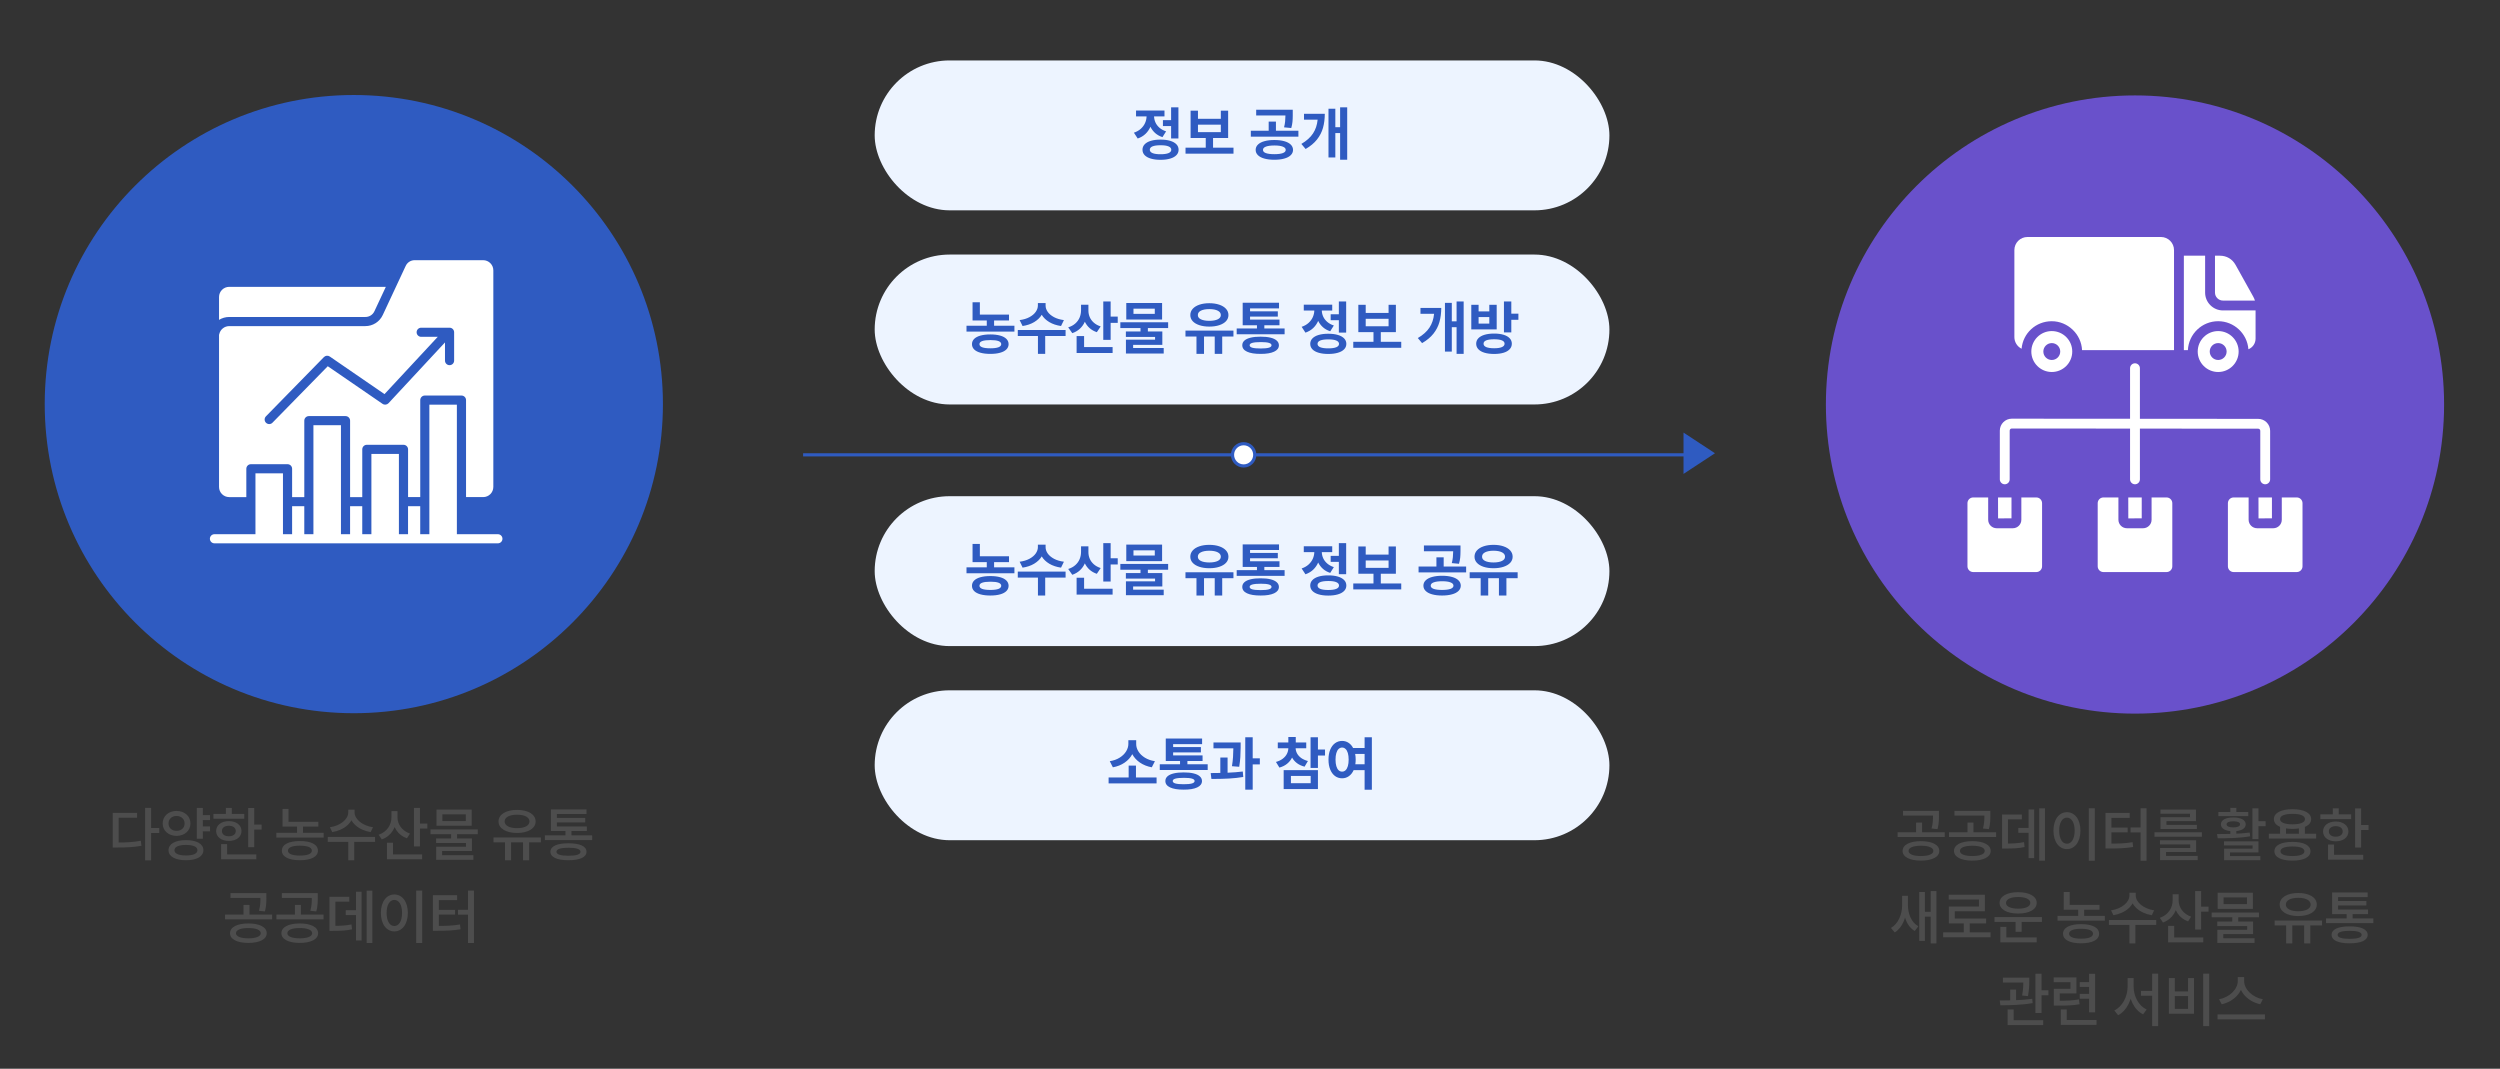 <svg width="786" height="336" viewBox="0 0 786 336" fill="none" xmlns="http://www.w3.org/2000/svg">
<rect x="0" y="0" width="786" height="336" fill="#333333" stroke="none"/>
<g clip-path="url(#clip0_3236_14541)">
<path d="M45.625 254.001H47.515V270.489H45.625V254.001ZM47.083 260.319H50.071V261.885H47.083V260.319ZM35.437 264.891H36.769C39.685 264.891 41.845 264.783 44.275 264.333L44.473 265.917C41.953 266.367 39.757 266.457 36.769 266.457H35.437V264.891ZM35.437 255.567H43.087V257.097H37.309V265.611H35.437V255.567ZM63.188 256.287H66.032V257.835H63.188V256.287ZM63.188 259.815H66.032V261.363H63.188V259.815ZM55.502 254.955C58.004 254.955 59.876 256.575 59.876 258.897C59.876 261.183 58.004 262.803 55.502 262.803C53 262.803 51.146 261.183 51.146 258.897C51.146 256.575 53 254.955 55.502 254.955ZM55.502 256.539C54.044 256.539 52.982 257.475 52.982 258.897C52.982 260.319 54.044 261.219 55.502 261.219C56.96 261.219 58.04 260.319 58.04 258.897C58.04 257.475 56.96 256.539 55.502 256.539ZM61.874 254.019H63.764V263.703H61.874V254.019ZM58.472 264.135C61.838 264.135 63.944 265.323 63.944 267.303C63.944 269.283 61.838 270.453 58.472 270.453C55.088 270.453 52.982 269.283 52.982 267.303C52.982 265.323 55.088 264.135 58.472 264.135ZM58.472 265.647C56.186 265.647 54.854 266.223 54.854 267.303C54.854 268.383 56.186 268.959 58.472 268.959C60.758 268.959 62.072 268.383 62.072 267.303C62.072 266.223 60.758 265.647 58.472 265.647ZM78.032 254.037H79.922V266.349H78.032V254.037ZM79.365 259.257H82.245V260.823H79.365V259.257ZM67.106 255.909H76.79V257.403H67.106V255.909ZM71.948 258.159C74.288 258.159 75.927 259.419 75.927 261.273C75.927 263.145 74.288 264.387 71.948 264.387C69.591 264.387 67.953 263.145 67.953 261.273C67.953 259.419 69.591 258.159 71.948 258.159ZM71.948 259.617C70.653 259.617 69.77 260.247 69.77 261.273C69.77 262.317 70.653 262.929 71.948 262.929C73.245 262.929 74.126 262.317 74.126 261.273C74.126 260.247 73.245 259.617 71.948 259.617ZM71.013 254.019H72.885V256.647H71.013V254.019ZM69.519 268.617H80.588V270.147H69.519V268.617ZM69.519 265.395H71.409V269.265H69.519V265.395ZM88.834 258.375H100.084V259.887H88.834V258.375ZM88.834 254.325H90.706V259.059H88.834V254.325ZM86.89 261.831H101.758V263.343H86.89V261.831ZM93.388 259.221H95.26V262.497H93.388V259.221ZM94.288 264.423C97.816 264.423 99.958 265.521 99.958 267.447C99.958 269.355 97.816 270.453 94.288 270.453C90.76 270.453 88.618 269.355 88.618 267.447C88.618 265.521 90.76 264.423 94.288 264.423ZM94.288 265.881C91.876 265.881 90.526 266.421 90.526 267.447C90.526 268.437 91.876 268.995 94.288 268.995C96.7 268.995 98.05 268.437 98.05 267.447C98.05 266.421 96.7 265.881 94.288 265.881ZM109.493 254.559H111.149V255.405C111.149 258.555 108.251 261.003 104.453 261.615L103.715 260.085C107.045 259.617 109.493 257.565 109.493 255.405V254.559ZM109.835 254.559H111.473V255.405C111.473 257.529 113.939 259.617 117.269 260.085L116.531 261.615C112.733 261.003 109.835 258.537 109.835 255.405V254.559ZM109.493 264.315H111.365V270.471H109.493V264.315ZM103.049 263.127H117.917V264.675H103.049V263.127ZM123.077 255.027H124.643V256.935C124.643 260.175 122.987 262.857 120.053 263.919L119.045 262.443C121.673 261.543 123.077 259.347 123.077 256.935V255.027ZM123.437 255.027H124.967V256.971C124.967 259.131 126.389 261.219 128.891 262.083L127.937 263.559C125.075 262.569 123.437 259.959 123.437 256.971V255.027ZM130.151 254.019H132.041V266.115H130.151V254.019ZM131.483 258.933H134.363V260.499H131.483V258.933ZM121.655 268.617H132.707V270.147H121.655V268.617ZM121.655 264.963H123.563V269.391H121.655V264.963ZM141.828 261.849H143.7V264.279H141.828V261.849ZM135.348 260.769H150.216V262.263H135.348V260.769ZM137.238 254.541H148.308V259.617H137.238V254.541ZM146.454 256.017H139.092V258.141H146.454V256.017ZM137.112 263.613H148.362V267.555H139.002V269.301H137.13V266.205H146.508V265.035H137.112V263.613ZM137.13 268.869H148.83V270.327H137.13V268.869ZM158.767 264.297H160.693V270.471H158.767V264.297ZM164.437 264.297H166.363V270.471H164.437V264.297ZM155.149 263.289H170.053V264.819H155.149V263.289ZM162.565 254.631C166.039 254.631 168.397 256.035 168.397 258.267C168.397 260.463 166.039 261.885 162.565 261.885C159.109 261.885 156.733 260.463 156.733 258.267C156.733 256.035 159.109 254.631 162.565 254.631ZM162.565 256.143C160.207 256.143 158.659 256.935 158.659 258.267C158.659 259.581 160.207 260.373 162.565 260.373C164.923 260.373 166.471 259.581 166.471 258.267C166.471 256.935 164.923 256.143 162.565 256.143ZM171.308 262.623H186.176V264.117H171.308V262.623ZM177.788 260.661H179.66V263.217H177.788V260.661ZM173.216 259.833H184.502V261.273H173.216V259.833ZM173.216 254.469H184.394V255.927H175.088V260.643H173.216V254.469ZM174.548 257.151H183.998V258.555H174.548V257.151ZM178.724 265.125C182.324 265.125 184.394 266.061 184.394 267.789C184.394 269.517 182.324 270.453 178.724 270.453C175.124 270.453 173.054 269.517 173.054 267.789C173.054 266.061 175.124 265.125 178.724 265.125ZM178.724 266.529C176.24 266.529 174.944 266.961 174.944 267.789C174.944 268.635 176.24 269.049 178.724 269.049C181.208 269.049 182.504 268.635 182.504 267.789C182.504 266.961 181.208 266.529 178.724 266.529ZM78.076 290.333C81.603 290.333 83.853 291.485 83.853 293.411C83.853 295.301 81.603 296.453 78.076 296.453C74.566 296.453 72.316 295.301 72.316 293.411C72.316 291.485 74.566 290.333 78.076 290.333ZM78.076 291.773C75.663 291.773 74.188 292.367 74.188 293.411C74.188 294.419 75.663 295.013 78.076 295.013C80.505 295.013 81.981 294.419 81.981 293.411C81.981 292.367 80.505 291.773 78.076 291.773ZM72.46 280.811H82.972V282.305H72.46V280.811ZM70.749 287.543H85.564V289.037H70.749V287.543ZM76.564 284.501H78.436V287.939H76.564V284.501ZM81.874 280.811H83.746V282.179C83.746 283.493 83.746 284.861 83.296 286.553L81.424 286.355C81.874 284.663 81.874 283.457 81.874 282.179V280.811ZM94.234 290.333C97.762 290.333 100.012 291.485 100.012 293.411C100.012 295.301 97.762 296.453 94.234 296.453C90.724 296.453 88.474 295.301 88.474 293.411C88.474 291.485 90.724 290.333 94.234 290.333ZM94.234 291.773C91.822 291.773 90.346 292.367 90.346 293.411C90.346 294.419 91.822 295.013 94.234 295.013C96.664 295.013 98.14 294.419 98.14 293.411C98.14 292.367 96.664 291.773 94.234 291.773ZM88.618 280.811H99.13V282.305H88.618V280.811ZM86.908 287.543H101.722V289.037H86.908V287.543ZM92.722 284.501H94.594V287.939H92.722V284.501ZM98.032 280.811H99.904V282.179C99.904 283.493 99.904 284.861 99.454 286.553L97.582 286.355C98.032 284.663 98.032 283.457 98.032 282.179V280.811ZM115.271 280.019H117.071V296.471H115.271V280.019ZM108.701 286.175H112.697V287.705H108.701V286.175ZM111.923 280.361H113.687V295.679H111.923V280.361ZM103.589 291.089H104.687C107.135 291.089 108.683 291.017 110.501 290.639L110.663 292.187C108.809 292.583 107.207 292.655 104.687 292.655H103.589V291.089ZM103.589 281.963H109.817V283.475H105.443V291.719H103.589V281.963ZM130.853 280.001H132.743V296.489H130.853V280.001ZM123.977 281.225C126.443 281.225 128.225 283.475 128.225 287.021C128.225 290.567 126.443 292.835 123.977 292.835C121.529 292.835 119.747 290.567 119.747 287.021C119.747 283.475 121.529 281.225 123.977 281.225ZM123.977 282.935C122.537 282.935 121.547 284.465 121.547 287.021C121.547 289.595 122.537 291.143 123.977 291.143C125.417 291.143 126.407 289.595 126.407 287.021C126.407 284.465 125.417 282.935 123.977 282.935ZM147.138 280.001H149.01V296.489H147.138V280.001ZM143.988 286.031H147.39V287.579H143.988V286.031ZM136.104 291.107H137.382C140.316 291.107 142.296 291.053 144.618 290.657L144.798 292.169C142.422 292.565 140.37 292.637 137.382 292.637H136.104V291.107ZM136.104 281.459H143.718V283.007H137.976V291.611H136.104V281.459ZM137.526 286.067H143.07V287.561H137.526V286.067Z" fill="#4D4D4D"/>
<circle cx="111.241" cy="127.053" r="97.182" fill="#2F5BC1"/>
<g clip-path="url(#clip1_3236_14541)">
<path fill-rule="evenodd" clip-rule="evenodd" d="M68.863 93.376C68.867 91.614 70.297 90.188 72.061 90.184H121.306L117.739 97.812C117.234 98.955 116.092 99.683 114.841 99.658H72.061C70.931 99.658 69.824 99.974 68.863 100.568V93.376ZM80.315 167.952C80.315 167.952 80.317 167.934 80.315 167.927V148.816H88.964V167.927C88.964 167.94 88.964 167.952 88.964 167.952H91.839V159.158H95.667V167.925C95.667 167.938 95.667 167.95 95.667 167.95H98.54V133.689H107.193V167.95H110.066C110.066 167.95 110.066 167.938 110.066 167.925V159.158H113.893V167.925C113.893 167.938 113.893 167.95 113.893 167.95H116.766V142.712H125.416V167.95H128.289C128.289 167.95 128.289 167.938 128.289 167.925V159.158H132.118V167.952H134.993C134.993 167.952 134.993 167.94 134.993 167.927V127.229H143.642V167.927C143.642 167.94 143.642 167.952 143.645 167.952H156.535C157.329 167.952 157.972 168.595 157.972 169.388C157.972 170.181 157.329 170.823 156.535 170.823H67.426C66.632 170.823 65.988 170.181 65.988 169.388C65.988 168.595 66.632 167.952 67.426 167.952H80.315ZM155.103 153.096V85.006C155.103 83.24 153.673 81.805 151.905 81.801H130.427C129.177 81.776 128.034 82.505 127.528 83.648L120.345 99.03C119.356 101.173 117.204 102.542 114.841 102.529H72.061C70.554 102.534 69.253 103.584 68.931 105.055C68.917 105.134 68.894 105.211 68.863 105.287V153.097C68.863 154.859 70.293 156.288 72.057 156.289H77.444V147.381C77.444 146.59 78.085 145.945 78.879 145.945H90.405C91.199 145.945 91.842 146.588 91.842 147.381V156.289H95.671V132.255C95.671 131.464 96.312 130.82 97.105 130.82H108.632C109.426 130.82 110.069 131.462 110.069 132.255V156.289H113.896V141.278C113.896 140.485 114.539 139.843 115.334 139.843H126.859C127.652 139.843 128.297 140.484 128.297 141.275V156.288H132.125V125.794C132.125 125.001 132.768 124.358 133.563 124.358H145.086C145.879 124.358 146.524 124.999 146.524 125.79V156.288H151.905C153.669 156.288 155.101 154.863 155.103 153.101V153.097V153.096ZM142.779 104.465C142.779 103.674 142.138 103.03 141.344 103.03C141.344 103.03 141.344 103.03 141.342 103.03H132.422C131.628 103.03 130.984 103.672 130.984 104.465C130.984 105.258 131.628 105.9 132.422 105.9H137.627L120.887 123.91L103.684 112.091C103.107 111.694 102.329 111.77 101.841 112.27L83.614 130.895C83.06 131.458 83.069 132.363 83.633 132.917C83.633 132.917 83.635 132.919 83.637 132.921C83.906 133.183 84.266 133.33 84.641 133.332C85.029 133.335 85.401 133.177 85.667 132.896L103.05 115.143L120.282 126.974C120.871 127.371 121.66 127.283 122.148 126.77L139.903 107.659V113.375C139.903 114.169 140.546 114.811 141.34 114.811C142.134 114.811 142.778 114.169 142.778 113.375V104.467L142.779 104.465Z" fill="white"/>
</g>
<path d="M603.937 264.458C607.465 264.458 609.715 265.61 609.715 267.536C609.715 269.426 607.465 270.578 603.937 270.578C600.427 270.578 598.177 269.426 598.177 267.536C598.177 265.61 600.427 264.458 603.937 264.458ZM603.937 265.898C601.525 265.898 600.049 266.492 600.049 267.536C600.049 268.544 601.525 269.138 603.937 269.138C606.367 269.138 607.843 268.544 607.843 267.536C607.843 266.492 606.367 265.898 603.937 265.898ZM598.321 254.936H608.833V256.43H598.321V254.936ZM596.611 261.668H611.425V263.162H596.611V261.668ZM602.425 258.626H604.297V262.064H602.425V258.626ZM607.735 254.936H609.607V256.304C609.607 257.618 609.607 258.986 609.157 260.678L607.285 260.48C607.735 258.788 607.735 257.582 607.735 256.304V254.936ZM620.095 264.458C623.623 264.458 625.873 265.61 625.873 267.536C625.873 269.426 623.623 270.578 620.095 270.578C616.585 270.578 614.335 269.426 614.335 267.536C614.335 265.61 616.585 264.458 620.095 264.458ZM620.095 265.898C617.683 265.898 616.207 266.492 616.207 267.536C616.207 268.544 617.683 269.138 620.095 269.138C622.525 269.138 624.001 268.544 624.001 267.536C624.001 266.492 622.525 265.898 620.095 265.898ZM614.479 254.936H624.991V256.43H614.479V254.936ZM612.769 261.668H627.583V263.162H612.769V261.668ZM618.583 258.626H620.455V262.064H618.583V258.626ZM623.893 254.936H625.765V256.304C625.765 257.618 625.765 258.986 625.315 260.678L623.443 260.48C623.893 258.788 623.893 257.582 623.893 256.304V254.936ZM641.132 254.144H642.932V270.596H641.132V254.144ZM634.562 260.3H638.558V261.83H634.562V260.3ZM637.784 254.486H639.548V269.804H637.784V254.486ZM629.45 265.214H630.548C632.996 265.214 634.544 265.142 636.362 264.764L636.524 266.312C634.67 266.708 633.068 266.78 630.548 266.78H629.45V265.214ZM629.45 256.088H635.678V257.6H631.304V265.844H629.45V256.088ZM656.715 254.126H658.605V270.614H656.715V254.126ZM649.839 255.35C652.305 255.35 654.087 257.6 654.087 261.146C654.087 264.692 652.305 266.96 649.839 266.96C647.391 266.96 645.609 264.692 645.609 261.146C645.609 257.6 647.391 255.35 649.839 255.35ZM649.839 257.06C648.399 257.06 647.409 258.59 647.409 261.146C647.409 263.72 648.399 265.268 649.839 265.268C651.279 265.268 652.269 263.72 652.269 261.146C652.269 258.59 651.279 257.06 649.839 257.06ZM672.999 254.126H674.871V270.614H672.999V254.126ZM669.849 260.156H673.251V261.704H669.849V260.156ZM661.965 265.232H663.243C666.177 265.232 668.157 265.178 670.479 264.782L670.659 266.294C668.283 266.69 666.231 266.762 663.243 266.762H661.965V265.232ZM661.965 255.584H669.579V257.132H663.837V265.736H661.965V255.584ZM663.387 260.192H668.931V261.686H663.387V260.192ZM677.368 261.668H692.272V263.072H677.368V261.668ZM679.096 264.17H690.454V267.86H681.004V269.552H679.132V266.618H688.6V265.484H679.096V264.17ZM679.132 269.102H690.958V270.416H679.132V269.102ZM679.24 254.54H690.4V258.158H681.13V259.742H679.258V256.934H688.546V255.836H679.24V254.54ZM679.258 259.328H690.706V260.642H679.258V259.328ZM708.167 254.144H710.057V263.828H708.167V254.144ZM709.337 258.194H712.307V259.76H709.337V258.194ZM699.221 264.512H710.057V268.004H701.111V269.57H699.257V266.816H708.203V265.79H699.221V264.512ZM699.257 269.156H710.651V270.452H699.257V269.156ZM701.219 260.822H703.109V263.018H701.219V260.822ZM697.241 263.558L697.043 262.226C699.959 262.226 703.937 262.208 707.303 261.758L707.447 262.928C703.955 263.54 700.103 263.558 697.241 263.558ZM697.457 255.296H706.853V256.592H697.457V255.296ZM702.155 257.006C704.531 257.006 706.061 257.816 706.061 259.166C706.061 260.534 704.531 261.344 702.155 261.344C699.761 261.344 698.249 260.534 698.249 259.166C698.249 257.816 699.761 257.006 702.155 257.006ZM702.155 258.212C700.841 258.212 700.031 258.554 700.031 259.166C700.031 259.778 700.841 260.138 702.155 260.138C703.469 260.138 704.279 259.778 704.279 259.166C704.279 258.554 703.469 258.212 702.155 258.212ZM701.219 254H703.109V255.998H701.219V254ZM716.856 259.688H718.728V262.748H716.856V259.688ZM722.778 259.688H724.65V262.748H722.778V259.688ZM713.328 262.136H728.196V263.63H713.328V262.136ZM720.744 264.692C724.272 264.692 726.414 265.754 726.414 267.626C726.414 269.516 724.272 270.578 720.744 270.578C717.198 270.578 715.074 269.516 715.074 267.626C715.074 265.754 717.198 264.692 720.744 264.692ZM720.744 266.132C718.332 266.132 716.982 266.654 716.982 267.626C716.982 268.616 718.332 269.138 720.744 269.138C723.156 269.138 724.506 268.616 724.506 267.626C724.506 266.654 723.156 266.132 720.744 266.132ZM720.762 254.414C724.362 254.414 726.63 255.584 726.63 257.528C726.63 259.472 724.362 260.606 720.762 260.606C717.162 260.606 714.912 259.472 714.912 257.528C714.912 255.584 717.162 254.414 720.762 254.414ZM720.762 255.872C718.314 255.872 716.856 256.448 716.856 257.528C716.856 258.59 718.314 259.166 720.762 259.166C723.228 259.166 724.686 258.59 724.686 257.528C724.686 256.448 723.228 255.872 720.762 255.872ZM740.449 254.162H742.339V266.474H740.449V254.162ZM741.781 259.382H744.661V260.948H741.781V259.382ZM729.523 256.034H739.207V257.528H729.523V256.034ZM734.365 258.284C736.705 258.284 738.343 259.544 738.343 261.398C738.343 263.27 736.705 264.512 734.365 264.512C732.007 264.512 730.369 263.27 730.369 261.398C730.369 259.544 732.007 258.284 734.365 258.284ZM734.365 259.742C733.069 259.742 732.187 260.372 732.187 261.398C732.187 262.442 733.069 263.054 734.365 263.054C735.661 263.054 736.543 262.442 736.543 261.398C736.543 260.372 735.661 259.742 734.365 259.742ZM733.429 254.144H735.301V256.772H733.429V254.144ZM731.935 268.742H743.005V270.272H731.935V268.742ZM731.935 265.52H733.825V269.39H731.935V265.52ZM598.029 281.638H599.487V284.608C599.487 288.172 598.209 291.628 595.707 293.158L594.519 291.754C596.877 290.368 598.029 287.416 598.029 284.608V281.638ZM598.371 281.638H599.847V284.482C599.847 287.254 600.891 289.99 603.123 291.214L602.007 292.708C599.487 291.268 598.371 287.992 598.371 284.482V281.638ZM607.011 280.144H608.811V296.596H607.011V280.144ZM604.671 286.66H607.641V288.19H604.671V286.66ZM603.411 280.45H605.193V295.804H603.411V280.45ZM610.93 293.122H625.834V294.67H610.93V293.122ZM617.41 289.774H619.282V293.752H617.41V289.774ZM612.676 281.296H624.052V286.498H614.584V289.558H612.712V285.004H622.18V282.808H612.676V281.296ZM612.712 288.784H624.43V290.314H612.712V288.784ZM627.071 288.334H641.975V289.846H627.071V288.334ZM633.695 289.306H635.603V292.96H633.695V289.306ZM628.907 294.724H640.337V296.272H628.907V294.724ZM628.907 291.412H630.797V295.138H628.907V291.412ZM634.505 280.504C638.015 280.504 640.337 281.8 640.337 283.87C640.337 285.922 638.015 287.218 634.505 287.218C630.995 287.218 628.673 285.922 628.673 283.87C628.673 281.8 630.995 280.504 634.505 280.504ZM634.505 282.016C632.201 282.016 630.689 282.7 630.689 283.87C630.689 285.022 632.201 285.688 634.505 285.688C636.827 285.688 638.321 285.022 638.321 283.87C638.321 282.7 636.827 282.016 634.505 282.016ZM648.834 284.5H660.084V286.012H648.834V284.5ZM648.834 280.45H650.706V285.184H648.834V280.45ZM646.89 287.956H661.758V289.468H646.89V287.956ZM653.388 285.346H655.26V288.622H653.388V285.346ZM654.288 290.548C657.816 290.548 659.958 291.646 659.958 293.572C659.958 295.48 657.816 296.578 654.288 296.578C650.76 296.578 648.618 295.48 648.618 293.572C648.618 291.646 650.76 290.548 654.288 290.548ZM654.288 292.006C651.876 292.006 650.526 292.546 650.526 293.572C650.526 294.562 651.876 295.12 654.288 295.12C656.7 295.12 658.05 294.562 658.05 293.572C658.05 292.546 656.7 292.006 654.288 292.006ZM669.493 280.684H671.149V281.53C671.149 284.68 668.251 287.128 664.453 287.74L663.715 286.21C667.045 285.742 669.493 283.69 669.493 281.53V280.684ZM669.835 280.684H671.473V281.53C671.473 283.654 673.939 285.742 677.269 286.21L676.531 287.74C672.733 287.128 669.835 284.662 669.835 281.53V280.684ZM669.493 290.44H671.365V296.596H669.493V290.44ZM663.049 289.252H677.917V290.8H663.049V289.252ZM683.077 281.152H684.643V283.06C684.643 286.3 682.987 288.982 680.053 290.044L679.045 288.568C681.673 287.668 683.077 285.472 683.077 283.06V281.152ZM683.437 281.152H684.967V283.096C684.967 285.256 686.389 287.344 688.891 288.208L687.937 289.684C685.075 288.694 683.437 286.084 683.437 283.096V281.152ZM690.151 280.144H692.041V292.24H690.151V280.144ZM691.483 285.058H694.363V286.624H691.483V285.058ZM681.655 294.742H692.707V296.272H681.655V294.742ZM681.655 291.088H683.563V295.516H681.655V291.088ZM701.828 287.974H703.7V290.404H701.828V287.974ZM695.348 286.894H710.216V288.388H695.348V286.894ZM697.238 280.666H708.308V285.742H697.238V280.666ZM706.454 282.142H699.092V284.266H706.454V282.142ZM697.112 289.738H708.362V293.68H699.002V295.426H697.13V292.33H706.508V291.16H697.112V289.738ZM697.13 294.994H708.83V296.452H697.13V294.994ZM718.767 290.422H720.693V296.596H718.767V290.422ZM724.437 290.422H726.363V296.596H724.437V290.422ZM715.149 289.414H730.053V290.944H715.149V289.414ZM722.565 280.756C726.039 280.756 728.397 282.16 728.397 284.392C728.397 286.588 726.039 288.01 722.565 288.01C719.109 288.01 716.733 286.588 716.733 284.392C716.733 282.16 719.109 280.756 722.565 280.756ZM722.565 282.268C720.207 282.268 718.659 283.06 718.659 284.392C718.659 285.706 720.207 286.498 722.565 286.498C724.923 286.498 726.471 285.706 726.471 284.392C726.471 283.06 724.923 282.268 722.565 282.268ZM731.308 288.748H746.176V290.242H731.308V288.748ZM737.788 286.786H739.66V289.342H737.788V286.786ZM733.216 285.958H744.502V287.398H733.216V285.958ZM733.216 280.594H744.394V282.052H735.088V286.768H733.216V280.594ZM734.548 283.276H743.998V284.68H734.548V283.276ZM738.724 291.25C742.324 291.25 744.394 292.186 744.394 293.914C744.394 295.642 742.324 296.578 738.724 296.578C735.124 296.578 733.054 295.642 733.054 293.914C733.054 292.186 735.124 291.25 738.724 291.25ZM738.724 292.654C736.24 292.654 734.944 293.086 734.944 293.914C734.944 294.76 736.24 295.174 738.724 295.174C741.208 295.174 742.504 294.76 742.504 293.914C742.504 293.086 741.208 292.654 738.724 292.654ZM629.72 307.386H636.884V308.916H629.72V307.386ZM632.006 311.13H633.86V315.234H632.006V311.13ZM636.146 307.386H638V308.322C638 309.438 638 311.076 637.586 313.182L635.75 312.984C636.146 310.878 636.146 309.42 636.146 308.322V307.386ZM639.944 306.144H641.852V318.492H639.944V306.144ZM641.042 311.346H644.03V312.912H641.042V311.346ZM631.196 320.742H642.374V322.272H631.196V320.742ZM631.196 317.376H633.086V321.21H631.196V317.376ZM628.91 316.062L628.73 314.55C631.628 314.55 635.624 314.496 638.936 314.028L639.062 315.378C635.66 315.99 631.772 316.062 628.91 316.062ZM645.717 314.64H646.923C649.893 314.64 651.603 314.568 653.619 314.208L653.817 315.738C651.747 316.098 649.965 316.17 646.923 316.17H645.717V314.64ZM645.681 307.296H652.827V312.318H647.589V315.54H645.717V310.878H650.955V308.808H645.681V307.296ZM656.805 306.162H658.695V318.276H656.805V306.162ZM653.871 308.79H657.201V310.302H653.871V308.79ZM647.913 320.688H659.145V322.218H647.913V320.688ZM647.913 317.376H649.785V321.3H647.913V317.376ZM653.871 312.48H657.201V314.01H653.871V312.48ZM673.114 311.526H677.578V313.056H673.114V311.526ZM668.92 307.494H670.45V310.194C670.45 314.064 668.758 317.736 665.932 319.194L664.744 317.682C667.336 316.44 668.92 313.272 668.92 310.194V307.494ZM669.298 307.494H670.81V310.194C670.81 313.236 672.376 316.224 674.914 317.394L673.78 318.906C670.936 317.484 669.298 314.01 669.298 310.194V307.494ZM676.642 306.126H678.514V322.614H676.642V306.126ZM692.675 306.126H694.565V322.614H692.675V306.126ZM681.893 307.494H683.765V311.688H687.923V307.494H689.795V318.708H681.893V307.494ZM683.765 313.164V317.178H687.923V313.164H683.765ZM703.559 307.188H705.197V308.43C705.197 311.994 702.209 314.946 698.501 315.738L697.673 314.172C700.931 313.578 703.559 311.022 703.559 308.43V307.188ZM703.919 307.188H705.557V308.43C705.557 311.058 708.185 313.578 711.443 314.172L710.615 315.738C706.907 314.946 703.919 312.03 703.919 308.43V307.188ZM697.187 318.924H712.091V320.472H697.187V318.924Z" fill="#4D4D4D"/>
<ellipse cx="671.241" cy="127.182" rx="97.182" ry="97.182" fill="#6951CB"/>
<g clip-path="url(#clip2_3236_14541)">
<path fill-rule="evenodd" clip-rule="evenodd" d="M635.584 109.645C636.023 104.743 640.075 100.992 645.076 100.992C650.078 100.992 654.367 105.031 654.597 110.081H683.509V78.617C683.509 76.353 681.668 74.512 679.404 74.512H637.426C635.162 74.512 633.32 76.353 633.32 78.617V105.976C633.32 107.547 634.21 108.957 635.584 109.645Z" fill="white"/>
<path fill-rule="evenodd" clip-rule="evenodd" d="M681.169 156.398H676.457V163.41C676.457 164.884 675.26 166.081 673.786 166.081H668.7C667.226 166.081 666.029 164.881 666.029 163.41V156.398H661.317C660.323 156.398 659.516 157.206 659.516 158.2V178.054C659.516 179.048 660.323 179.855 661.317 179.855H681.171C682.165 179.855 682.973 179.048 682.973 178.054V158.2C682.973 157.206 682.165 156.398 681.169 156.398Z" fill="white"/>
<path fill-rule="evenodd" clip-rule="evenodd" d="M697.394 100.988C702.387 100.988 706.532 104.894 706.898 109.81C708.248 109.263 709.151 107.955 709.151 106.461V97.598H698.897C697.403 97.598 695.996 97.013 694.936 95.953C693.873 94.893 693.289 93.488 693.289 91.99V80.391H686.605V110.077H687.874C688.106 105.027 692.287 100.988 697.394 100.988Z" fill="white"/>
<path fill-rule="evenodd" clip-rule="evenodd" d="M722.106 156.398H717.395V163.41C717.395 164.884 716.197 166.081 714.723 166.081H709.638C708.164 166.081 706.966 164.881 706.966 163.41V156.398H702.255C701.261 156.398 700.453 157.206 700.453 158.2V178.054C700.453 179.048 701.261 179.855 702.255 179.855H722.109C723.102 179.855 723.91 179.048 723.91 178.054V158.2C723.91 157.206 723.102 156.398 722.106 156.398Z" fill="white"/>
<path fill-rule="evenodd" clip-rule="evenodd" d="M698.9 94.501H708.946C708.828 94.099 708.662 93.703 708.441 93.302L702.866 83.29C701.839 81.446 700.042 80.391 697.933 80.391H696.391V91.992C696.391 92.66 696.652 93.289 697.128 93.762C697.606 94.238 698.234 94.501 698.9 94.501Z" fill="white"/>
<path fill-rule="evenodd" clip-rule="evenodd" d="M690.961 110.523C690.961 114.071 693.847 116.957 697.394 116.957C700.942 116.957 703.828 114.071 703.828 110.523C703.828 106.976 700.942 104.09 697.394 104.09C693.847 104.09 690.961 106.976 690.961 110.523ZM700.05 110.523C700.05 111.988 698.86 113.179 697.394 113.179C695.929 113.179 694.739 111.988 694.739 110.523C694.739 109.058 695.929 107.868 697.394 107.868C698.86 107.868 700.05 109.058 700.05 110.523Z" fill="white"/>
<path fill-rule="evenodd" clip-rule="evenodd" d="M632.413 162.969V156.398H628.18L628.195 162.98L632.413 162.969Z" fill="white"/>
<path fill-rule="evenodd" clip-rule="evenodd" d="M640.223 156.398H635.512V163.41C635.512 164.884 634.314 166.081 632.841 166.081H627.755C626.281 166.081 625.084 164.881 625.084 163.41V156.398H620.372C619.378 156.398 618.57 157.206 618.57 158.2V178.054C618.57 179.048 619.378 179.855 620.372 179.855H640.226C641.219 179.855 642.027 179.048 642.027 178.054V158.2C642.027 157.206 641.219 156.398 640.223 156.398Z" fill="white"/>
<path fill-rule="evenodd" clip-rule="evenodd" d="M638.648 110.523C638.648 114.071 641.534 116.957 645.082 116.957C648.63 116.957 651.516 114.071 651.516 110.523C651.516 106.976 648.63 104.09 645.082 104.09C641.534 104.09 638.648 106.976 638.648 110.523ZM647.738 110.523C647.738 111.988 646.547 113.179 645.082 113.179C643.617 113.179 642.426 111.988 642.426 110.523C642.426 109.058 643.617 107.868 645.082 107.868C646.547 107.868 647.738 109.058 647.738 110.523Z" fill="white"/>
<path fill-rule="evenodd" clip-rule="evenodd" d="M669.14 162.98L673.359 162.969V156.398H669.125L669.14 162.98Z" fill="white"/>
<path fill-rule="evenodd" clip-rule="evenodd" d="M710.078 162.98L714.296 162.969V156.398H710.062L710.078 162.98Z" fill="white"/>
<path fill-rule="evenodd" clip-rule="evenodd" d="M709.97 131.691L672.787 131.663V115.768C672.787 114.914 672.092 114.219 671.238 114.219C670.384 114.219 669.689 114.914 669.689 115.768V131.66L632.511 131.632C630.435 131.632 628.746 133.316 628.746 135.387V150.709C628.746 151.563 629.441 152.258 630.295 152.258C631.15 152.258 631.844 151.563 631.844 150.709V135.387C631.844 135.02 632.143 134.721 632.511 134.721L669.689 134.75V150.709C669.689 151.563 670.384 152.258 671.238 152.258C672.092 152.258 672.787 151.563 672.787 150.709V134.752L709.97 134.781C710.335 134.781 710.632 135.08 710.632 135.449V150.709C710.632 151.563 711.327 152.258 712.181 152.258C713.035 152.258 713.73 151.563 713.73 150.709V135.449C713.73 133.378 712.044 131.691 709.97 131.691Z" fill="white"/>
</g>
<path d="M253 143H529" stroke="#2F5BC1" stroke-linecap="square"/>
<path d="M539.187 142.5L529.297 148.995L529.297 136.005L539.187 142.5Z" fill="#2F5BC1"/>
<path d="M394.5 143C394.5 144.933 392.933 146.5 391 146.5C389.067 146.5 387.5 144.933 387.5 143C387.5 141.067 389.067 139.5 391 139.5C392.933 139.5 394.5 141.067 394.5 143Z" fill="white" stroke="#2F5BC1"/>
<rect x="275" y="19" width="231" height="47.127" rx="23.564" fill="#EDF4FF"/>
<path d="M370.496 43.53H368.196V39.637H365.625V37.772H368.196V33.752H370.496V43.53ZM356.499 41.719C357.362 41.429 358.089 41.016 358.681 40.479C359.272 39.941 359.716 39.338 360.012 38.668C360.307 37.998 360.464 37.307 360.482 36.595H357.169V34.748H366.114V36.595H362.836C362.854 37.258 363.002 37.898 363.28 38.514C363.558 39.124 363.977 39.673 364.538 40.162C365.106 40.651 365.8 41.031 366.621 41.303L365.48 43.113C364.599 42.83 363.838 42.407 363.198 41.846C362.565 41.278 362.064 40.614 361.695 39.854C361.321 40.717 360.799 41.468 360.129 42.108C359.459 42.742 358.647 43.222 357.694 43.548L356.499 41.719ZM359.197 47.079C359.197 46.421 359.423 45.853 359.876 45.377C360.334 44.894 360.989 44.526 361.84 44.272C362.691 44.019 363.699 43.892 364.864 43.892C366.035 43.892 367.046 44.019 367.897 44.272C368.748 44.526 369.403 44.891 369.862 45.368C370.321 45.844 370.55 46.415 370.55 47.079C370.55 47.743 370.321 48.31 369.862 48.781C369.403 49.258 368.748 49.62 367.897 49.867C367.046 50.121 366.035 50.247 364.864 50.247C363.699 50.247 362.691 50.121 361.84 49.867C360.989 49.62 360.334 49.258 359.876 48.781C359.423 48.304 359.197 47.737 359.197 47.079ZM361.496 47.079C361.496 47.543 361.783 47.897 362.356 48.138C362.93 48.373 363.766 48.491 364.864 48.491C365.969 48.491 366.808 48.373 367.381 48.138C367.955 47.903 368.244 47.55 368.25 47.079C368.244 46.614 367.958 46.264 367.39 46.029C366.829 45.787 366.008 45.666 364.928 45.666C362.64 45.666 361.496 46.137 361.496 47.079ZM387.813 48.31H372.73V46.427H379.085V43.385H374.323V34.802H376.641V37.355H383.83V34.802H386.129V43.385H381.385V46.427H387.813V48.31ZM383.83 41.538V39.202H376.641V41.538H383.83ZM400.647 44.019C401.848 44.019 402.889 44.142 403.771 44.39C404.652 44.631 405.331 44.987 405.808 45.458C406.284 45.923 406.526 46.481 406.532 47.133C406.526 47.773 406.284 48.325 405.808 48.79C405.331 49.261 404.649 49.617 403.762 49.858C402.88 50.106 401.842 50.229 400.647 50.229C399.458 50.229 398.42 50.106 397.533 49.858C396.651 49.617 395.972 49.261 395.496 48.79C395.019 48.325 394.78 47.773 394.78 47.133C394.78 46.481 395.019 45.923 395.496 45.458C395.972 44.987 396.651 44.631 397.533 44.39C398.42 44.142 399.458 44.019 400.647 44.019ZM393.259 41.103H398.873V38.224H401.154V41.103H408.216V42.968H393.259V41.103ZM394.943 34.494H406.441V35.834V36.314C406.441 37.038 406.411 37.708 406.351 38.324C406.29 38.94 406.164 39.582 405.971 40.252L403.707 40.035C403.876 39.359 403.988 38.743 404.042 38.188C404.096 37.627 404.13 36.999 404.142 36.305H394.943V34.494ZM397.08 47.133C397.074 47.574 397.379 47.909 397.994 48.138C398.616 48.361 399.5 48.473 400.647 48.473C401.794 48.473 402.678 48.361 403.3 48.138C403.921 47.909 404.232 47.574 404.232 47.133C404.232 46.68 403.924 46.336 403.309 46.101C402.699 45.859 401.833 45.739 400.71 45.739C399.54 45.739 398.64 45.856 398.012 46.092C397.385 46.327 397.074 46.674 397.08 47.133ZM423.56 50.229H421.333V41.846H419.83V49.505H417.675V34.186H419.83V39.999H421.333V33.752H423.56V50.229ZM409.146 45.25C410.788 44.284 412.01 43.186 412.813 41.954C413.622 40.723 414.105 39.281 414.262 37.627H409.979V35.78H416.516C416.51 37.397 416.32 38.87 415.946 40.198C415.577 41.52 414.95 42.742 414.062 43.865C413.181 44.981 411.989 45.974 410.486 46.843L409.146 45.25Z" fill="#2F5BC1"/>
<rect x="275" y="80.035" width="231" height="47.127" rx="23.564" fill="#EDF4FF"/>
<path d="M317.232 100.762H312.543V102.41H318.934V104.257H303.869V102.41H310.243V100.762H305.77V95.04H308.07V98.915H317.232V100.762ZM305.589 108.204C305.589 107.559 305.819 107.006 306.277 106.548C306.742 106.089 307.406 105.742 308.269 105.506C309.138 105.265 310.17 105.144 311.366 105.144C312.555 105.144 313.578 105.265 314.435 105.506C315.292 105.742 315.95 106.089 316.408 106.548C316.867 107.006 317.1 107.559 317.106 108.204C317.1 108.85 316.867 109.402 316.408 109.861C315.95 110.32 315.292 110.667 314.435 110.902C313.578 111.144 312.555 111.264 311.366 111.264C310.17 111.264 309.138 111.144 308.269 110.902C307.406 110.667 306.742 110.32 306.277 109.861C305.819 109.402 305.589 108.85 305.589 108.204ZM307.943 108.204C307.937 108.633 308.221 108.959 308.794 109.182C309.374 109.399 310.231 109.508 311.366 109.508C312.482 109.508 313.33 109.399 313.91 109.182C314.489 108.959 314.782 108.633 314.788 108.204C314.782 107.347 313.665 106.919 311.438 106.919C310.261 106.919 309.383 107.024 308.803 107.236C308.224 107.441 307.937 107.764 307.943 108.204ZM328.737 96.073C328.731 96.743 328.952 97.4 329.398 98.046C329.851 98.686 330.512 99.241 331.381 99.712C332.25 100.177 333.288 100.485 334.495 100.636L333.59 102.501C332.178 102.295 330.949 101.885 329.905 101.269C328.867 100.648 328.073 99.881 327.524 98.97C326.969 99.881 326.172 100.648 325.134 101.269C324.102 101.885 322.889 102.295 321.495 102.501L320.571 100.636C321.766 100.485 322.795 100.177 323.658 99.712C324.527 99.241 325.185 98.686 325.632 98.046C326.079 97.4 326.305 96.743 326.311 96.073V95.276H328.737V96.073ZM319.992 103.75H335.021V105.633H328.611V111.264H326.329V105.633H319.992V103.75ZM342.198 97.612C342.192 98.336 342.328 99.027 342.605 99.685C342.889 100.343 343.318 100.928 343.891 101.441C344.471 101.954 345.192 102.35 346.055 102.627L344.842 104.438C343.961 104.142 343.203 103.714 342.569 103.152C341.942 102.591 341.444 101.924 341.075 101.152C340.701 101.997 340.182 102.727 339.518 103.343C338.854 103.958 338.058 104.426 337.128 104.746L335.842 102.917C336.748 102.639 337.499 102.229 338.097 101.686C338.7 101.143 339.147 100.521 339.437 99.821C339.726 99.115 339.874 98.372 339.88 97.594V95.801H342.198V97.612ZM338.486 105.669H340.84V109.128H349.803V110.975H338.486V105.669ZM346.87 94.787H349.187V99.549H351.415V101.505H349.187V106.864H346.87V94.787ZM367.265 103.152H360.892V104.203H365.437V108.422H356.256V109.418H365.871V111.156H353.993V106.792H363.155V105.941H353.975V104.203H358.574V103.152H352.236V101.324H367.265V103.152ZM354.102 95.258H365.364V100.454H354.102V95.258ZM363.065 98.68V97.05H356.365V98.68H363.065ZM387.795 105.814H384.264V111.264H381.91V105.814H378.542V111.264H376.17V105.814H372.712V103.949H387.795V105.814ZM374.233 99.06C374.233 98.312 374.483 97.657 374.984 97.096C375.485 96.534 376.185 96.1 377.085 95.792C377.99 95.484 379.031 95.33 380.208 95.33C381.385 95.33 382.426 95.484 383.332 95.792C384.243 96.1 384.952 96.534 385.459 97.096C385.966 97.657 386.22 98.312 386.22 99.06C386.22 99.79 385.966 100.43 385.459 100.98C384.952 101.523 384.243 101.942 383.332 102.238C382.426 102.534 381.385 102.682 380.208 102.682C379.037 102.682 377.999 102.534 377.094 102.238C376.188 101.942 375.485 101.523 374.984 100.98C374.483 100.43 374.233 99.79 374.233 99.06ZM376.605 99.06C376.599 99.634 376.916 100.077 377.555 100.391C378.201 100.705 379.085 100.865 380.208 100.871C381.337 100.865 382.221 100.705 382.861 100.391C383.507 100.077 383.83 99.634 383.83 99.06C383.83 98.463 383.507 98.001 382.861 97.675C382.221 97.349 381.337 97.183 380.208 97.177C379.085 97.183 378.201 97.349 377.555 97.675C376.916 98.001 376.599 98.463 376.605 99.06ZM403.881 105.09H388.816V103.279H395.19V102.265H390.699V95.185H402.125V96.96H393.017V97.883H401.745V99.549H393.017V100.491H402.27V102.265H397.508V103.279H403.881V105.09ZM390.572 108.548C390.572 107.969 390.796 107.477 391.242 107.073C391.695 106.668 392.353 106.363 393.216 106.158C394.079 105.947 395.123 105.844 396.349 105.85C397.556 105.844 398.585 105.947 399.436 106.158C400.293 106.363 400.948 106.671 401.401 107.082C401.853 107.486 402.083 107.975 402.089 108.548C402.083 109.43 401.579 110.103 400.577 110.567C399.581 111.038 398.171 111.271 396.349 111.264C394.496 111.271 393.068 111.038 392.066 110.567C391.07 110.103 390.572 109.43 390.572 108.548ZM392.89 108.548C392.884 108.898 393.159 109.155 393.714 109.318C394.275 109.481 395.154 109.562 396.349 109.562C397.514 109.562 398.374 109.481 398.929 109.318C399.484 109.155 399.765 108.898 399.771 108.548C399.765 108.21 399.49 107.96 398.947 107.797C398.404 107.634 397.571 107.553 396.448 107.553C395.217 107.553 394.315 107.634 393.741 107.797C393.168 107.954 392.884 108.204 392.89 108.548ZM423.234 104.565H420.934V100.672H418.363V98.807H420.934V94.787H423.234V104.565ZM409.237 102.754C410.1 102.464 410.827 102.051 411.419 101.514C412.01 100.977 412.454 100.373 412.75 99.703C413.045 99.033 413.202 98.342 413.22 97.63H409.907V95.783H418.852V97.63H415.574C415.593 98.294 415.74 98.933 416.018 99.549C416.296 100.159 416.715 100.708 417.277 101.197C417.844 101.686 418.538 102.066 419.359 102.338L418.218 104.148C417.337 103.865 416.576 103.442 415.937 102.881C415.303 102.313 414.802 101.65 414.434 100.889C414.059 101.752 413.537 102.504 412.867 103.143C412.197 103.777 411.386 104.257 410.432 104.583L409.237 102.754ZM411.935 108.114C411.935 107.456 412.161 106.889 412.614 106.412C413.073 105.929 413.727 105.561 414.579 105.307C415.43 105.054 416.438 104.927 417.602 104.927C418.773 104.927 419.784 105.054 420.635 105.307C421.486 105.561 422.141 105.926 422.6 106.403C423.059 106.88 423.288 107.45 423.288 108.114C423.288 108.778 423.059 109.345 422.6 109.816C422.141 110.293 421.486 110.655 420.635 110.902C419.784 111.156 418.773 111.283 417.602 111.283C416.438 111.283 415.43 111.156 414.579 110.902C413.727 110.655 413.073 110.293 412.614 109.816C412.161 109.339 411.935 108.772 411.935 108.114ZM414.234 108.114C414.234 108.579 414.521 108.932 415.095 109.173C415.668 109.409 416.504 109.526 417.602 109.526C418.707 109.526 419.546 109.409 420.119 109.173C420.693 108.938 420.982 108.585 420.988 108.114C420.982 107.649 420.696 107.299 420.128 107.064C419.567 106.822 418.746 106.701 417.666 106.701C415.378 106.701 414.234 107.172 414.234 108.114ZM440.551 109.345H425.468V107.462H431.824V104.42H427.061V95.837H429.379V98.39H436.568V95.837H438.867V104.42H434.123V107.462H440.551V109.345ZM436.568 102.573V100.237H429.379V102.573H436.568ZM460.175 111.264H457.948V102.881H456.445V110.54H454.291V95.222H456.445V101.034H457.948V94.787H460.175V111.264ZM445.762 106.285C447.404 105.319 448.626 104.221 449.429 102.989C450.238 101.758 450.72 100.316 450.877 98.662H446.595V96.815H453.132C453.126 98.433 452.936 99.905 452.561 101.233C452.193 102.555 451.565 103.777 450.678 104.9C449.797 106.016 448.605 107.009 447.102 107.878L445.762 106.285ZM469.761 104.873C470.902 104.873 471.889 104.999 472.722 105.253C473.555 105.506 474.194 105.872 474.641 106.348C475.094 106.825 475.32 107.396 475.32 108.06C475.32 108.729 475.094 109.306 474.641 109.789C474.194 110.278 473.555 110.649 472.722 110.902C471.889 111.156 470.902 111.283 469.761 111.283C468.602 111.283 467.597 111.156 466.746 110.902C465.895 110.649 465.243 110.278 464.791 109.789C464.338 109.306 464.112 108.729 464.112 108.06C464.112 107.396 464.338 106.825 464.791 106.348C465.249 105.872 465.901 105.506 466.746 105.253C467.597 104.999 468.602 104.873 469.761 104.873ZM462.573 95.819H464.872V97.901H468.24V95.819H470.558V103.569H462.573V95.819ZM468.24 101.74V99.694H464.872V101.74H468.24ZM466.429 108.06C466.423 108.53 466.704 108.886 467.271 109.128C467.845 109.369 468.675 109.49 469.761 109.49C470.83 109.49 471.641 109.369 472.197 109.128C472.758 108.886 473.039 108.53 473.039 108.06C473.039 107.142 471.946 106.677 469.761 106.665C467.522 106.677 466.411 107.142 466.429 108.06ZM472.839 94.787H475.157V98.608H477.384V100.545H475.157V104.511H472.839V94.787Z" fill="#2F5BC1"/>
<rect x="275" y="156.004" width="231" height="47.127" rx="23.564" fill="#EDF4FF"/>
<path d="M317.232 176.731H312.543V178.379H318.934V180.226H303.869V178.379H310.243V176.731H305.77V171.009H308.07V174.884H317.232V176.731ZM305.589 184.173C305.589 183.527 305.819 182.975 306.277 182.516C306.742 182.058 307.406 181.711 308.269 181.475C309.138 181.234 310.17 181.113 311.366 181.113C312.555 181.113 313.578 181.234 314.435 181.475C315.292 181.711 315.95 182.058 316.408 182.516C316.867 182.975 317.1 183.527 317.106 184.173C317.1 184.819 316.867 185.371 316.408 185.83C315.95 186.289 315.292 186.636 314.435 186.871C313.578 187.113 312.555 187.233 311.366 187.233C310.17 187.233 309.138 187.113 308.269 186.871C307.406 186.636 306.742 186.289 306.277 185.83C305.819 185.371 305.589 184.819 305.589 184.173ZM307.943 184.173C307.937 184.602 308.221 184.928 308.794 185.151C309.374 185.368 310.231 185.477 311.366 185.477C312.482 185.477 313.33 185.368 313.91 185.151C314.489 184.928 314.782 184.602 314.788 184.173C314.782 183.316 313.665 182.888 311.438 182.888C310.261 182.888 309.383 182.993 308.803 183.204C308.224 183.41 307.937 183.733 307.943 184.173ZM328.737 172.041C328.731 172.711 328.952 173.369 329.398 174.015C329.851 174.655 330.512 175.21 331.381 175.681C332.25 176.146 333.288 176.453 334.495 176.604L333.59 178.469C332.178 178.264 330.949 177.854 329.905 177.238C328.867 176.616 328.073 175.85 327.524 174.938C326.969 175.85 326.172 176.616 325.134 177.238C324.102 177.854 322.889 178.264 321.495 178.469L320.571 176.604C321.766 176.453 322.795 176.146 323.658 175.681C324.527 175.21 325.185 174.655 325.632 174.015C326.079 173.369 326.305 172.711 326.311 172.041V171.245H328.737V172.041ZM319.992 179.719H335.021V181.602H328.611V187.233H326.329V181.602H319.992V179.719ZM342.198 173.58C342.192 174.305 342.328 174.996 342.605 175.654C342.889 176.312 343.318 176.897 343.891 177.41C344.471 177.923 345.192 178.318 346.055 178.596L344.842 180.407C343.961 180.111 343.203 179.683 342.569 179.121C341.942 178.56 341.444 177.893 341.075 177.12C340.701 177.965 340.182 178.696 339.518 179.311C338.854 179.927 338.058 180.395 337.128 180.715L335.842 178.886C336.748 178.608 337.499 178.198 338.097 177.655C338.7 177.111 339.147 176.49 339.437 175.789C339.726 175.083 339.874 174.341 339.88 173.562V171.77H342.198V173.58ZM338.486 181.638H340.84V185.097H349.803V186.944H338.486V181.638ZM346.87 170.756H349.187V175.518H351.415V177.473H349.187V182.833H346.87V170.756ZM367.265 179.121H360.892V180.171H365.437V184.39H356.256V185.386H365.871V187.125H353.993V182.761H363.155V181.91H353.975V180.171H358.574V179.121H352.236V177.292H367.265V179.121ZM354.102 171.226H365.364V176.423H354.102V171.226ZM363.065 174.649V173.019H356.365V174.649H363.065ZM387.795 181.783H384.264V187.233H381.91V181.783H378.542V187.233H376.17V181.783H372.712V179.918H387.795V181.783ZM374.233 175.029C374.233 174.281 374.483 173.626 374.984 173.064C375.485 172.503 376.185 172.068 377.085 171.761C377.99 171.453 379.031 171.299 380.208 171.299C381.385 171.299 382.426 171.453 383.332 171.761C384.243 172.068 384.952 172.503 385.459 173.064C385.966 173.626 386.22 174.281 386.22 175.029C386.22 175.759 385.966 176.399 385.459 176.948C384.952 177.492 384.243 177.911 383.332 178.207C382.426 178.503 381.385 178.65 380.208 178.65C379.037 178.65 377.999 178.503 377.094 178.207C376.188 177.911 375.485 177.492 374.984 176.948C374.483 176.399 374.233 175.759 374.233 175.029ZM376.605 175.029C376.599 175.602 376.916 176.046 377.555 176.36C378.201 176.674 379.085 176.834 380.208 176.84C381.337 176.834 382.221 176.674 382.861 176.36C383.507 176.046 383.83 175.602 383.83 175.029C383.83 174.431 383.507 173.97 382.861 173.644C382.221 173.318 381.337 173.152 380.208 173.146C379.085 173.152 378.201 173.318 377.555 173.644C376.916 173.97 376.599 174.431 376.605 175.029ZM403.881 181.059H388.816V179.248H395.19V178.234H390.699V171.154H402.125V172.929H393.017V173.852H401.745V175.518H393.017V176.459H402.27V178.234H397.508V179.248H403.881V181.059ZM390.572 184.517C390.572 183.938 390.796 183.446 391.242 183.041C391.695 182.637 392.353 182.332 393.216 182.127C394.079 181.916 395.123 181.813 396.349 181.819C397.556 181.813 398.585 181.916 399.436 182.127C400.293 182.332 400.948 182.64 401.401 183.05C401.853 183.455 402.083 183.944 402.089 184.517C402.083 185.398 401.579 186.071 400.577 186.536C399.581 187.007 398.171 187.239 396.349 187.233C394.496 187.239 393.068 187.007 392.066 186.536C391.07 186.071 390.572 185.398 390.572 184.517ZM392.89 184.517C392.884 184.867 393.159 185.124 393.714 185.287C394.275 185.45 395.154 185.531 396.349 185.531C397.514 185.531 398.374 185.45 398.929 185.287C399.484 185.124 399.765 184.867 399.771 184.517C399.765 184.179 399.49 183.929 398.947 183.766C398.404 183.603 397.571 183.521 396.448 183.521C395.217 183.521 394.315 183.603 393.741 183.766C393.168 183.923 392.884 184.173 392.89 184.517ZM423.234 180.534H420.934V176.641H418.363V174.775H420.934V170.756H423.234V180.534ZM409.237 178.723C410.1 178.433 410.827 178.02 411.419 177.483C412.01 176.945 412.454 176.342 412.75 175.672C413.045 175.002 413.202 174.311 413.22 173.599H409.907V171.752H418.852V173.599H415.574C415.593 174.262 415.74 174.902 416.018 175.518C416.296 176.127 416.715 176.677 417.277 177.166C417.844 177.655 418.538 178.035 419.359 178.306L418.218 180.117C417.337 179.833 416.576 179.411 415.937 178.85C415.303 178.282 414.802 177.618 414.434 176.858C414.059 177.721 413.537 178.472 412.867 179.112C412.197 179.746 411.386 180.226 410.432 180.552L409.237 178.723ZM411.935 184.083C411.935 183.425 412.161 182.857 412.614 182.381C413.073 181.898 413.727 181.529 414.579 181.276C415.43 181.022 416.438 180.896 417.602 180.896C418.773 180.896 419.784 181.022 420.635 181.276C421.486 181.529 422.141 181.895 422.6 182.371C423.059 182.848 423.288 183.419 423.288 184.083C423.288 184.747 423.059 185.314 422.6 185.785C422.141 186.261 421.486 186.624 420.635 186.871C419.784 187.125 418.773 187.251 417.602 187.251C416.438 187.251 415.43 187.125 414.579 186.871C413.727 186.624 413.073 186.261 412.614 185.785C412.161 185.308 411.935 184.74 411.935 184.083ZM414.234 184.083C414.234 184.547 414.521 184.9 415.095 185.142C415.668 185.377 416.504 185.495 417.602 185.495C418.707 185.495 419.546 185.377 420.119 185.142C420.693 184.906 420.982 184.553 420.988 184.083C420.982 183.618 420.696 183.268 420.128 183.032C419.567 182.791 418.746 182.67 417.666 182.67C415.378 182.67 414.234 183.141 414.234 184.083ZM440.551 185.314H425.468V183.431H431.824V180.389H427.061V171.806H429.379V174.359H436.568V171.806H438.867V180.389H434.123V183.431H440.551V185.314ZM436.568 178.542V176.206H429.379V178.542H436.568ZM453.385 181.022C454.586 181.022 455.628 181.146 456.509 181.394C457.39 181.635 458.069 181.991 458.546 182.462C459.023 182.927 459.264 183.485 459.27 184.137C459.264 184.777 459.023 185.329 458.546 185.794C458.069 186.265 457.387 186.621 456.5 186.862C455.618 187.11 454.58 187.233 453.385 187.233C452.196 187.233 451.158 187.11 450.271 186.862C449.39 186.621 448.711 186.265 448.234 185.794C447.757 185.329 447.519 184.777 447.519 184.137C447.519 183.485 447.757 182.927 448.234 182.462C448.711 181.991 449.39 181.635 450.271 181.394C451.158 181.146 452.196 181.022 453.385 181.022ZM445.998 178.107H451.611V175.228H453.892V178.107H460.954V179.972H445.998V178.107ZM447.681 171.498H459.18V172.838V173.318C459.18 174.042 459.149 174.712 459.089 175.328C459.029 175.943 458.902 176.586 458.709 177.256L456.445 177.039C456.614 176.363 456.726 175.747 456.78 175.192C456.835 174.631 456.868 174.003 456.88 173.309H447.681V171.498ZM449.818 184.137C449.812 184.578 450.117 184.913 450.733 185.142C451.354 185.365 452.238 185.477 453.385 185.477C454.532 185.477 455.416 185.365 456.038 185.142C456.66 184.913 456.971 184.578 456.971 184.137C456.971 183.684 456.663 183.34 456.047 183.105C455.437 182.863 454.571 182.743 453.449 182.743C452.278 182.743 451.378 182.86 450.751 183.096C450.123 183.331 449.812 183.678 449.818 184.137ZM477.149 181.783H473.618V187.233H471.264V181.783H467.896V187.233H465.524V181.783H462.066V179.918H477.149V181.783ZM463.587 175.029C463.587 174.281 463.837 173.626 464.338 173.064C464.839 172.503 465.539 172.068 466.439 171.761C467.344 171.453 468.385 171.299 469.562 171.299C470.739 171.299 471.78 171.453 472.686 171.761C473.597 172.068 474.306 172.503 474.813 173.064C475.32 173.626 475.574 174.281 475.574 175.029C475.574 175.759 475.32 176.399 474.813 176.948C474.306 177.492 473.597 177.911 472.686 178.207C471.78 178.503 470.739 178.65 469.562 178.65C468.391 178.65 467.353 178.503 466.448 178.207C465.542 177.911 464.839 177.492 464.338 176.948C463.837 176.399 463.587 175.759 463.587 175.029ZM465.959 175.029C465.953 175.602 466.27 176.046 466.909 176.36C467.555 176.674 468.439 176.834 469.562 176.84C470.691 176.834 471.575 176.674 472.215 176.36C472.861 176.046 473.183 175.602 473.183 175.029C473.183 174.431 472.861 173.97 472.215 173.644C471.575 173.318 470.691 173.152 469.562 173.146C468.439 173.152 467.555 173.318 466.909 173.644C466.27 173.97 465.953 174.431 465.959 175.029Z" fill="#2F5BC1"/>
<rect x="275" y="217.035" width="231" height="47.127" rx="23.564" fill="#EDF4FF"/>
<path d="M363.63 246.291H348.546V244.444H354.848V240.714H357.147V244.444H363.63V246.291ZM348.908 239.32C350.104 239.132 351.142 238.761 352.023 238.206C352.91 237.651 353.586 236.993 354.051 236.232C354.516 235.472 354.751 234.696 354.757 233.905V232.728H357.22V233.905C357.214 234.702 357.443 235.481 357.908 236.241C358.379 237.002 359.061 237.66 359.954 238.215C360.847 238.764 361.897 239.132 363.105 239.32L362.127 241.239C360.702 240.979 359.462 240.487 358.406 239.763C357.349 239.039 356.544 238.155 355.988 237.11C355.439 238.155 354.636 239.042 353.58 239.772C352.53 240.496 351.299 240.985 349.886 241.239L348.908 239.32ZM379.698 242.09H364.633V240.279H371.006V239.265H366.516V232.185H377.941V233.96H368.833V234.883H377.561V236.549H368.833V237.491H378.086V239.265H373.324V240.279H379.698V242.09ZM366.389 245.548C366.389 244.969 366.612 244.477 367.059 244.073C367.512 243.668 368.17 243.363 369.033 243.158C369.896 242.947 370.94 242.844 372.165 242.85C373.372 242.844 374.401 242.947 375.252 243.158C376.11 243.363 376.764 243.671 377.217 244.082C377.67 244.486 377.899 244.975 377.905 245.548C377.899 246.43 377.395 247.103 376.393 247.567C375.397 248.038 373.988 248.271 372.165 248.264C370.312 248.271 368.885 248.038 367.883 247.567C366.887 247.103 366.389 246.43 366.389 245.548ZM368.707 245.548C368.701 245.898 368.975 246.155 369.531 246.318C370.092 246.481 370.97 246.562 372.165 246.562C373.33 246.562 374.19 246.481 374.745 246.318C375.301 246.155 375.581 245.898 375.587 245.548C375.581 245.21 375.307 244.96 374.764 244.797C374.22 244.634 373.387 244.553 372.265 244.553C371.033 244.553 370.131 244.634 369.558 244.797C368.984 244.954 368.701 245.204 368.707 245.548ZM390.062 234.757V235.001C390.05 236.105 390.017 237.11 389.963 238.016C389.908 238.915 389.791 239.935 389.609 241.076L387.328 240.895C387.497 239.833 387.609 238.876 387.663 238.025C387.717 237.174 387.75 236.259 387.763 235.282H381.516V233.435H390.062V234.757ZM380.646 243.05C381.715 243.05 382.723 243.038 383.67 243.013V238.161H385.952V242.941C387.738 242.869 389.332 242.742 390.732 242.561L390.877 244.281C389.471 244.516 387.995 244.679 386.45 244.77C384.905 244.854 383.308 244.897 381.66 244.897H380.864L380.646 243.05ZM391.511 231.787H393.847V238.414H396.092V240.334H393.847V248.264H391.511V231.787ZM410.682 235.245H407.35C407.369 235.819 407.519 236.368 407.803 236.893C408.087 237.418 408.512 237.889 409.08 238.306C409.653 238.716 410.362 239.036 411.207 239.265L410.157 241.04C409.24 240.804 408.449 240.442 407.785 239.953C407.127 239.458 406.608 238.867 406.228 238.179C405.854 238.933 405.332 239.582 404.662 240.125C403.998 240.669 403.192 241.07 402.244 241.329L401.158 239.555C402.003 239.32 402.715 238.982 403.294 238.541C403.874 238.1 404.308 237.596 404.598 237.029C404.888 236.462 405.039 235.867 405.051 235.245H401.737V233.435H405.051V231.714H407.387V233.435H410.682V235.245ZM403.584 242.126H414.358V248.083H403.584V242.126ZM412.076 246.236V243.955H405.866V246.236H412.076ZM412.04 231.787H414.358V235.662H416.585V237.545H414.358V241.438H412.04V231.787ZM421.952 232.946C422.694 232.946 423.364 233.139 423.962 233.525C424.559 233.911 425.045 234.461 425.419 235.173H429.032V231.787H431.313V248.301H429.032V242.126H425.591C425.223 242.941 424.722 243.575 424.089 244.027C423.461 244.474 422.749 244.697 421.952 244.697C421.119 244.697 420.377 244.459 419.725 243.982C419.079 243.499 418.575 242.814 418.213 241.927C417.851 241.034 417.673 239.996 417.679 238.813C417.673 237.636 417.851 236.603 418.213 235.716C418.575 234.829 419.079 234.147 419.725 233.67C420.377 233.187 421.119 232.946 421.952 232.946ZM419.888 238.813C419.888 239.615 419.972 240.303 420.141 240.877C420.31 241.444 420.552 241.876 420.865 242.171C421.179 242.461 421.541 242.603 421.952 242.597C422.368 242.603 422.731 242.461 423.038 242.171C423.352 241.876 423.594 241.444 423.763 240.877C423.932 240.303 424.016 239.615 424.016 238.813C424.016 238.01 423.932 237.325 423.763 236.757C423.594 236.19 423.352 235.761 423.038 235.472C422.731 235.176 422.368 235.028 421.952 235.028C421.541 235.028 421.179 235.176 420.865 235.472C420.552 235.761 420.31 236.193 420.141 236.766C419.972 237.334 419.888 238.016 419.888 238.813ZM426.062 237.038C426.171 237.581 426.225 238.173 426.225 238.813C426.225 239.326 426.189 239.814 426.117 240.279H429.032V237.038H426.062Z" fill="#2F5BC1"/>
</g>
<defs>
<clipPath id="clip0_3236_14541">
<rect width="786" height="336" fill="white"/>
</clipPath>
<clipPath id="clip1_3236_14541">
<rect width="91.989" height="89.022" fill="white" transform="translate(65.988 81.801)"/>
</clipPath>
<clipPath id="clip2_3236_14541">
<rect width="105.342" height="105.342" fill="white" transform="translate(618.57 74.512)"/>
</clipPath>
</defs>
</svg>
